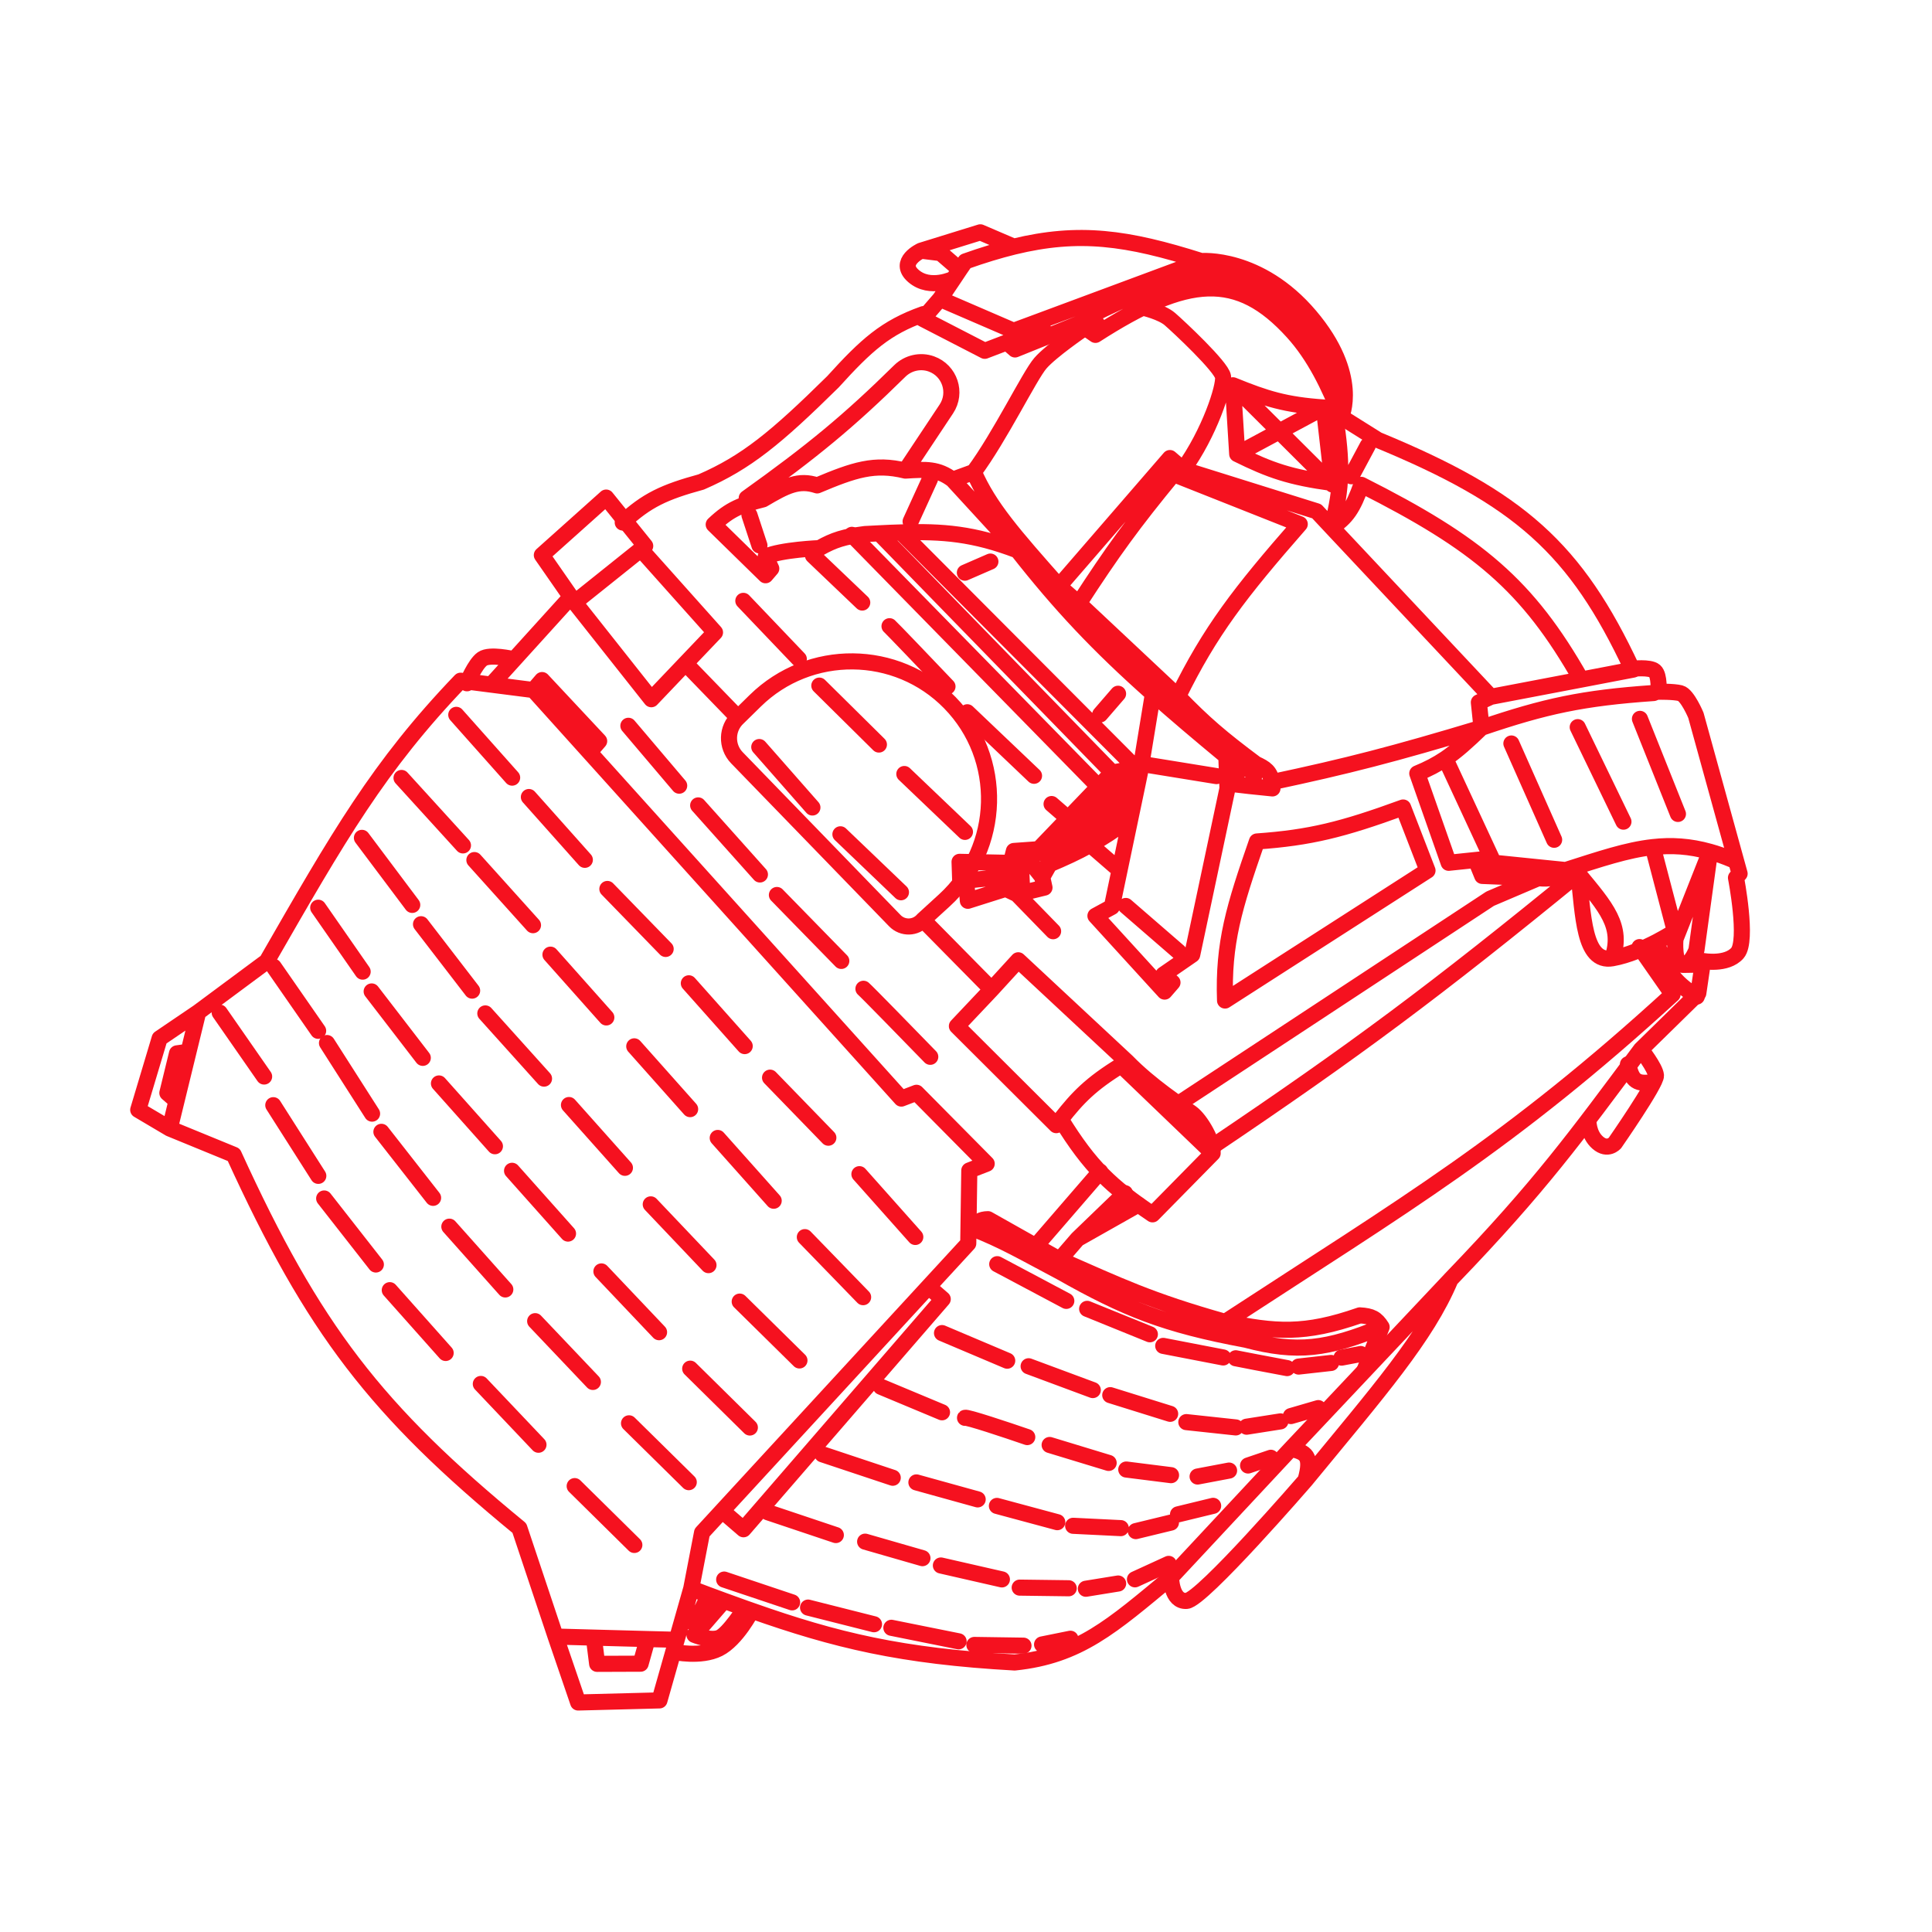 <svg width="24" height="24" viewBox="0 0 24 24" fill="none" xmlns="http://www.w3.org/2000/svg">
<g clip-path="url(#clip0_4468_726)">
<path d="M11.677 3.714L11.463 3.961L12.233 4.358L12.508 4.253M11.677 3.714L12.592 4.109L12.913 3.99M11.677 3.714L11.846 3.463M14.923 3.243C13.998 2.949 13.402 2.867 12.593 3.064M14.923 3.243L12.913 3.99M14.923 3.243C14.923 3.243 15.642 3.18 16.273 3.925C16.904 4.669 16.66 5.179 16.66 5.179M12.593 3.064C12.406 3.11 12.208 3.17 11.992 3.247L11.922 3.349M12.593 3.064L12.178 2.886L11.442 3.114M11.442 3.114L11.685 3.144L11.922 3.349M11.442 3.114C11.442 3.114 11.143 3.252 11.348 3.429C11.554 3.607 11.846 3.463 11.846 3.463M11.922 3.349L11.846 3.463M12.913 3.99L12.957 4.082L12.508 4.253M12.508 4.253L12.609 4.341L13.406 4.02M13.406 4.02L13.515 3.935M13.406 4.02L13.608 4.16M13.515 3.935C14.06 3.663 14.486 3.478 14.956 3.433C15.296 3.401 15.73 3.606 16.105 4.002C16.408 4.322 16.553 4.752 16.66 5.179V5.179M13.515 3.935C13.515 3.935 13.615 3.986 13.639 4.042C13.662 4.098 13.608 4.16 13.608 4.16M13.608 4.16C14.751 3.425 15.374 3.369 16.059 4.123C16.333 4.425 16.511 4.799 16.66 5.179V5.179M16.66 5.179L17.114 5.464C18.875 6.191 19.575 6.813 20.274 8.308C20.274 8.308 20.494 8.282 20.556 8.336C20.617 8.389 20.603 8.593 20.603 8.593C20.603 8.593 20.786 8.589 20.874 8.611C20.962 8.633 21.067 8.886 21.067 8.886L21.61 10.853L21.565 10.904C21.565 10.904 21.717 11.684 21.583 11.839C21.449 11.993 21.156 11.938 21.156 11.938L21.097 12.338L20.384 13.037M20.384 13.037C20.384 13.037 20.564 13.264 20.571 13.36C20.578 13.456 20.061 14.199 20.061 14.199C20.061 14.199 19.971 14.302 19.848 14.195C19.725 14.088 19.732 13.914 19.732 13.914M20.384 13.037C19.573 14.126 19.13 14.738 18.048 15.863M16.217 18.389C17.125 17.284 17.719 16.608 18.019 15.893C18.029 15.883 18.038 15.873 18.048 15.863M16.217 18.389C16.307 18.074 16.213 18.042 16.036 17.997M16.217 18.389C16.217 18.389 14.933 19.873 14.741 19.887C14.549 19.901 14.547 19.593 14.547 19.593M18.048 15.863L16.036 17.997M16.036 17.997L14.547 19.593M14.547 19.593C13.813 20.202 13.405 20.569 12.605 20.652C11.195 20.574 10.38 20.376 9.337 20.008M8.587 19.733C8.661 19.761 8.733 19.788 8.804 19.815M8.587 19.733L8.406 20.37M8.587 19.733L8.721 19.039L12.028 15.447L12.041 14.54L12.257 14.456L11.385 13.575L11.197 13.647L6.627 8.572M9.337 20.008C9.337 20.008 9.152 20.367 8.928 20.48C8.705 20.593 8.372 20.521 8.372 20.521M9.337 20.008C9.309 19.999 9.282 19.989 9.254 19.979M8.994 19.885L8.627 20.309C8.627 20.309 8.826 20.391 8.938 20.344C9.051 20.297 9.254 19.979 9.254 19.979M8.994 19.885C9.083 19.917 9.169 19.949 9.254 19.979M8.994 19.885C8.932 19.862 8.869 19.839 8.804 19.815M8.804 19.815C8.69 20.057 8.662 20.152 8.472 20.139M6.902 20.33L7.182 21.149L8.192 21.123L8.406 20.37M6.902 20.33L7.377 20.343M6.902 20.33L6.452 18.983C4.668 17.518 3.894 16.514 2.904 14.345L2.109 14.019M8.406 20.37L8.044 20.361M7.377 20.343L7.418 20.669L7.958 20.667L8.044 20.361M7.377 20.343L8.044 20.361M2.462 12.574L3.314 11.942C4.205 10.391 4.703 9.519 5.722 8.456L6.103 8.505M2.462 12.574L1.983 12.899L1.717 13.787L2.109 14.019M2.462 12.574L2.342 13.065M2.109 14.019L2.342 13.065M2.342 13.065L2.199 13.085L2.079 13.577L2.171 13.657M6.627 8.572L6.734 8.448L7.443 9.206L7.327 9.34M6.627 8.572L6.103 8.505M6.368 8.186C6.368 8.186 6.084 8.12 5.992 8.185C5.9 8.249 5.801 8.488 5.801 8.488M6.103 8.505L7.05 7.46L7.139 7.483M7.139 7.483L6.731 6.896L7.53 6.181L8.015 6.782L7.961 6.825M7.139 7.483L7.961 6.825M7.139 7.483L8.091 8.686L8.515 8.241M7.961 6.825L8.882 7.856L8.515 8.241M8.515 8.241L9.168 8.915M9.168 8.915L9.382 8.705C10.056 8.044 11.139 8.054 11.799 8.729V8.729C12.474 9.419 12.444 10.531 11.733 11.183L11.466 11.427M9.168 8.915V8.915C9.024 9.047 9.018 9.272 9.154 9.413L11.116 11.437C11.213 11.537 11.375 11.533 11.466 11.427V11.427M11.466 11.427L12.318 12.291M12.318 12.291L12.649 11.929L14.001 13.189M12.318 12.291L11.887 12.747L13.121 13.977C13.14 13.952 13.159 13.928 13.177 13.904M14.001 13.189C13.975 13.204 13.951 13.219 13.927 13.234M14.001 13.189C14.297 13.493 14.676 13.737 14.798 13.825C14.919 13.912 15.074 14.194 15.064 14.326M13.927 13.234L15.064 14.326M13.927 13.234C13.551 13.465 13.387 13.635 13.177 13.904M15.064 14.326L14.317 15.085C13.807 14.741 13.546 14.503 13.177 13.904M7.806 9.016L8.437 9.76M8.673 10.005L9.44 10.863M9.651 11.118L10.451 11.937M10.726 12.283C10.767 12.318 11.297 12.861 11.556 13.128" stroke="#F5111F" stroke-width="0.2" stroke-linecap="round" stroke-linejoin="round"/>
<path d="M5.668 8.88L6.362 9.66" stroke="#F5111F" stroke-width="0.2" stroke-linecap="round" stroke-linejoin="round"/>
<path d="M4.988 9.664L5.751 10.502" stroke="#F5111F" stroke-width="0.2" stroke-linecap="round" stroke-linejoin="round"/>
<path d="M4.496 10.408L5.121 11.241" stroke="#F5111F" stroke-width="0.2" stroke-linecap="round" stroke-linejoin="round"/>
<path d="M3.953 11.276L4.505 12.07" stroke="#F5111F" stroke-width="0.2" stroke-linecap="round" stroke-linejoin="round"/>
<path d="M3.4 12.01L3.952 12.805" stroke="#F5111F" stroke-width="0.2" stroke-linecap="round" stroke-linejoin="round"/>
<path d="M2.729 12.579L3.281 13.373" stroke="#F5111F" stroke-width="0.2" stroke-linecap="round" stroke-linejoin="round"/>
<path d="M6.57 9.901L7.265 10.681" stroke="#F5111F" stroke-width="0.2" stroke-linecap="round" stroke-linejoin="round"/>
<path d="M9.432 9.28L10.092 10.031" stroke="#F5111F" stroke-width="0.2" stroke-linecap="round" stroke-linejoin="round"/>
<path d="M10.178 8.517L10.918 9.249" stroke="#F5111F" stroke-width="0.2" stroke-linecap="round" stroke-linejoin="round"/>
<path d="M19.109 10.909L18.511 11.164L14.618 13.725M19.109 10.909L18.413 10.881L18.332 10.683M19.109 10.909C19.25 10.923 19.325 10.911 19.449 10.808M15.043 14.254C16.833 13.049 17.832 12.305 19.607 10.854M19.607 10.854C19.669 11.356 19.669 11.969 20.03 11.904M19.607 10.854C19.952 11.272 20.165 11.506 20.03 11.904M13.666 14.554L12.845 15.504M13.975 14.822L13.386 15.39M13.164 15.647L13.386 15.39M13.164 15.647L12.273 15.145C12.18 15.146 12.139 15.18 12.069 15.256C12.454 15.403 12.728 15.566 13.179 15.804C13.981 16.258 14.474 16.456 15.477 16.643C16.117 16.813 16.487 16.761 17.163 16.485M13.164 15.647C13.894 15.966 14.272 16.154 15.22 16.421M14.14 14.964L13.386 15.39M15.22 16.421C17.458 14.96 18.749 14.209 20.777 12.353L20.367 11.765M15.22 16.421C15.842 16.547 16.198 16.582 16.892 16.34C17.039 16.348 17.097 16.38 17.163 16.485M20.223 13.221C20.272 13.386 20.293 13.485 20.538 13.44M11.471 3.902C11.002 4.069 10.762 4.285 10.347 4.743C9.639 5.441 9.27 5.744 8.711 5.987C8.255 6.112 8.032 6.213 7.736 6.491M9.479 6.203L9.276 6.188C10.092 5.605 10.542 5.234 11.178 4.608C11.281 4.507 11.434 4.472 11.57 4.521V4.521C11.799 4.603 11.89 4.878 11.756 5.08L11.247 5.846M9.479 6.203C9.766 6.033 9.922 5.954 10.151 6.03C10.612 5.836 10.864 5.752 11.247 5.846M9.479 6.203C9.218 6.27 9.075 6.317 8.866 6.516L9.51 7.146L9.581 7.063L9.512 6.914C9.704 6.828 10.179 6.809 10.179 6.809C10.361 6.706 10.486 6.668 10.745 6.634C10.806 6.631 10.865 6.628 10.922 6.625M11.247 5.846C11.505 5.83 11.65 5.821 11.834 5.959M11.834 5.959L12.097 5.863M11.834 5.959L12.64 6.837M12.097 5.863C12.422 5.425 12.79 4.666 12.924 4.512C13.057 4.358 13.452 4.089 13.452 4.089M12.097 5.863C12.285 6.297 12.595 6.65 13.155 7.282M14.204 3.823C14.204 3.823 14.43 3.875 14.533 3.964C14.636 4.053 15.174 4.555 15.193 4.679C15.211 4.803 15.027 5.376 14.698 5.832M14.698 5.832L14.533 5.69L13.155 7.282M14.698 5.832L16.356 6.351L16.543 6.551M13.155 7.282L13.402 7.496M13.402 7.496C13.82 6.851 14.075 6.499 14.577 5.889L16.146 6.511C15.398 7.366 15.033 7.839 14.634 8.652M13.402 7.496L14.634 8.652M14.634 8.652C14.959 8.988 15.171 9.169 15.601 9.49C15.716 9.543 15.78 9.584 15.8 9.716M18.52 8.656L18.371 8.725L18.404 9.04M18.52 8.656L16.543 6.551M18.52 8.656L19.642 8.442M20.289 8.318L19.642 8.442M18.404 9.04C19.196 8.771 19.662 8.67 20.542 8.609M18.404 9.04C18.226 9.213 18.093 9.331 17.955 9.425M18.404 9.04C17.308 9.37 16.74 9.516 15.8 9.716M17.955 9.425C17.849 9.496 17.74 9.553 17.606 9.608L17.996 10.718L18.332 10.683M17.955 9.425L18.53 10.663M19.449 10.808L18.555 10.717L18.53 10.663M19.449 10.808C19.876 10.672 20.208 10.559 20.532 10.523M21.522 10.68C21.425 10.639 21.332 10.606 21.242 10.581M18.53 10.663L18.332 10.683M20.532 10.523L20.806 11.57C20.806 11.57 20.715 11.629 20.582 11.699M20.532 10.523C20.763 10.497 20.989 10.51 21.242 10.581M20.03 11.904C20.223 11.87 20.43 11.778 20.582 11.699M21.242 10.581L21.074 11.801C21.074 11.801 21.009 11.98 20.914 11.986M21.242 10.581L20.813 11.665C20.813 11.665 20.783 11.995 20.914 11.986M20.914 11.986L21.097 11.983M21.078 12.38C20.782 12.192 20.68 12.037 20.582 11.699M20.372 8.93L20.844 10.111M19.599 9.033L20.167 10.207M18.775 9.236L19.306 10.432M16.543 6.551C16.729 6.431 16.808 6.312 16.911 6.023C18.356 6.752 18.977 7.269 19.642 8.442M16.543 6.551C16.679 6.04 16.672 5.738 16.589 5.187M16.991 5.535L16.787 5.916M16.445 5.062C15.969 5.029 15.728 4.954 15.316 4.786M16.445 5.062L16.552 6C16.028 5.929 15.777 5.842 15.369 5.64M16.445 5.062L15.369 5.64M15.316 4.786L15.369 5.64M15.316 4.786L16.553 6.019M12.64 6.837C12.094 6.629 11.71 6.598 11.194 6.614M12.64 6.837C13.173 7.516 13.64 8.012 14.322 8.618M15.412 9.542C15.412 9.542 15.479 9.528 15.551 9.59C15.623 9.652 15.525 9.765 15.525 9.765M15.412 9.542C15.351 9.492 15.292 9.443 15.234 9.395M15.412 9.542L15.285 9.737M15.525 9.765L15.807 9.794C15.806 9.765 15.804 9.739 15.8 9.716M15.525 9.765L15.285 9.737M15.248 9.795L15.234 9.395M15.248 9.795L15.285 9.737M15.248 9.795L14.81 11.86L14.452 12.107L14.565 12.205L14.467 12.318L13.608 11.377L13.812 11.266L14.042 10.168M15.234 9.395C14.886 9.107 14.588 8.854 14.322 8.618M15.111 9.641L14.242 9.5M11.553 5.95L11.312 6.478M12.303 6.976L11.986 7.114M13.889 8.618L13.667 8.875M10.922 6.625L13.816 9.597M10.922 6.625C11.017 6.62 11.108 6.616 11.194 6.614M13.816 9.597L14.114 9.544M13.816 9.597L12.902 10.549M11.194 6.614L14.114 9.544M14.162 9.592L14.322 8.618M14.162 9.592L14.114 9.544M14.162 9.592L14.137 9.714M13.985 11.254L14.643 11.824M9.234 7.464L9.923 8.186M12.634 11.108L13.082 11.568M12.634 11.108L12.699 11.093M12.634 11.108L12.494 11.041M10.099 6.901L10.711 7.485M11.05 7.779C11.075 7.8 11.541 8.287 11.77 8.528M12.016 8.848L12.845 9.637M13.063 9.988L13.259 10.158M13.523 10.476L13.852 10.761M12.902 10.549L13.025 10.656M12.902 10.549L12.595 10.571L12.557 10.719M13.025 10.656L13.035 10.665L13.239 10.446M13.025 10.656L13.022 10.743C13.421 10.575 13.645 10.457 14.042 10.168M14.137 9.714L13.929 9.767M14.137 9.714L14.042 10.168M13.775 9.868L13.849 9.788L13.929 9.767M13.775 9.868L13.932 10.004M13.775 9.868L13.239 10.446M13.932 10.004L14.048 9.87L13.929 9.767M13.932 10.004C13.688 10.226 13.534 10.319 13.239 10.446M12.557 10.719L12.682 10.719M12.557 10.719L11.92 10.706L11.928 10.946L12.002 10.939M12.682 10.719L12.808 10.72L12.946 10.893L12.975 11.026L12.699 11.093M12.682 10.719L12.699 11.093M12.682 10.719L12.54 10.884M13.023 10.762L12.955 10.883M12.54 10.884L12.494 11.041M12.54 10.884L12.002 10.939M12.494 11.041L12.023 11.19L12.002 10.939M9.31 6.398L9.434 6.775M17.163 16.485L16.951 17.021M17.43 10.031C16.676 10.306 16.275 10.406 15.614 10.453C15.331 11.266 15.193 11.715 15.218 12.429L17.733 10.814L17.43 10.031Z" stroke="#F5111F" stroke-width="0.2" stroke-linecap="round" stroke-linejoin="round"/>
<path d="M11.545 15.994L11.711 16.138L9.236 18.997L8.997 18.791" stroke="#F5111F" stroke-width="0.2" stroke-linecap="round" stroke-linejoin="round"/>
<path d="M12.388 15.704L13.246 16.16M13.505 16.259L14.284 16.575M14.45 16.719L15.195 16.863M15.351 16.873C15.374 16.879 15.786 16.957 15.989 16.995M16.535 16.931L16.132 16.976M16.903 16.82L16.665 16.865M11.702 16.56L12.512 16.903M12.778 16.972L13.575 17.268M13.792 17.331L14.536 17.563M14.737 17.666L15.351 17.732M15.906 17.657L15.486 17.723M16.376 17.492L16.036 17.591M10.943 17.227L11.702 17.544M11.988 17.613C12.002 17.596 12.509 17.765 12.761 17.852M13.039 17.95L13.772 18.173M13.991 18.255L14.547 18.325M15.268 18.268L14.877 18.342M15.787 18.109L15.504 18.205M10.216 18.066L11.09 18.357M11.384 18.415L12.145 18.626M12.384 18.707L13.134 18.909M13.331 18.954L13.923 18.983M14.546 18.914L14.109 19.02M15.07 18.706L14.634 18.812M14.518 19.427L14.099 19.619M13.89 19.671L13.489 19.736M13.276 19.73L12.667 19.722M12.446 19.62L11.688 19.447M11.459 19.356L10.747 19.151M10.383 19.069L9.539 18.786M8.996 19.622L9.84 19.905M10.038 19.97L10.857 20.177M11.908 20.389L11.073 20.221M12.714 20.443L12.104 20.434M13.297 20.357L12.945 20.428" stroke="#F5111F" stroke-width="0.2" stroke-linecap="round" stroke-linejoin="round"/>
<path d="M10.582 6.644L13.648 9.774" stroke="#F5111F" stroke-width="0.2" stroke-linecap="round" stroke-linejoin="round"/>
<path d="M10.44 10.364L11.192 11.084" stroke="#F5111F" stroke-width="0.2" stroke-linecap="round" stroke-linejoin="round"/>
<path d="M11.234 9.615L11.987 10.334" stroke="#F5111F" stroke-width="0.2" stroke-linecap="round" stroke-linejoin="round"/>
<path d="M5.893 10.684L6.621 11.493" stroke="#F5111F" stroke-width="0.2" stroke-linecap="round" stroke-linejoin="round"/>
<path d="M5.23 11.481L5.865 12.306" stroke="#F5111F" stroke-width="0.2" stroke-linecap="round" stroke-linejoin="round"/>
<path d="M4.617 12.316L5.252 13.141" stroke="#F5111F" stroke-width="0.2" stroke-linecap="round" stroke-linejoin="round"/>
<path d="M4.062 12.957L4.622 13.834" stroke="#F5111F" stroke-width="0.2" stroke-linecap="round" stroke-linejoin="round"/>
<path d="M3.395 13.729L3.954 14.607" stroke="#F5111F" stroke-width="0.2" stroke-linecap="round" stroke-linejoin="round"/>
<path d="M7.545 11.043L8.269 11.788" stroke="#F5111F" stroke-width="0.2" stroke-linecap="round" stroke-linejoin="round"/>
<path d="M6.838 11.859L7.532 12.639" stroke="#F5111F" stroke-width="0.2" stroke-linecap="round" stroke-linejoin="round"/>
<path d="M6.029 12.589L6.758 13.399" stroke="#F5111F" stroke-width="0.2" stroke-linecap="round" stroke-linejoin="round"/>
<path d="M5.453 13.459L6.148 14.239" stroke="#F5111F" stroke-width="0.2" stroke-linecap="round" stroke-linejoin="round"/>
<path d="M4.738 14.06L5.38 14.88" stroke="#F5111F" stroke-width="0.2" stroke-linecap="round" stroke-linejoin="round"/>
<path d="M4.027 14.888L4.669 15.708" stroke="#F5111F" stroke-width="0.2" stroke-linecap="round" stroke-linejoin="round"/>
<path d="M8.557 12.215L9.251 12.995" stroke="#F5111F" stroke-width="0.2" stroke-linecap="round" stroke-linejoin="round"/>
<path d="M7.879 12.998L8.573 13.778" stroke="#F5111F" stroke-width="0.2" stroke-linecap="round" stroke-linejoin="round"/>
<path d="M7.068 13.727L7.763 14.507" stroke="#F5111F" stroke-width="0.2" stroke-linecap="round" stroke-linejoin="round"/>
<path d="M6.361 14.544L7.056 15.324" stroke="#F5111F" stroke-width="0.2" stroke-linecap="round" stroke-linejoin="round"/>
<path d="M5.582 15.238L6.277 16.018" stroke="#F5111F" stroke-width="0.2" stroke-linecap="round" stroke-linejoin="round"/>
<path d="M4.842 16.027L5.536 16.807" stroke="#F5111F" stroke-width="0.2" stroke-linecap="round" stroke-linejoin="round"/>
<path d="M9.566 13.387L10.29 14.133" stroke="#F5111F" stroke-width="0.2" stroke-linecap="round" stroke-linejoin="round"/>
<path d="M8.916 14.136L9.611 14.916" stroke="#F5111F" stroke-width="0.2" stroke-linecap="round" stroke-linejoin="round"/>
<path d="M8.084 14.961L8.801 15.716" stroke="#F5111F" stroke-width="0.2" stroke-linecap="round" stroke-linejoin="round"/>
<path d="M7.471 15.794L8.187 16.549" stroke="#F5111F" stroke-width="0.2" stroke-linecap="round" stroke-linejoin="round"/>
<path d="M6.648 16.412L7.365 17.167" stroke="#F5111F" stroke-width="0.2" stroke-linecap="round" stroke-linejoin="round"/>
<path d="M5.973 17.192L6.689 17.947" stroke="#F5111F" stroke-width="0.2" stroke-linecap="round" stroke-linejoin="round"/>
<path d="M10.676 14.586L11.37 15.366" stroke="#F5111F" stroke-width="0.2" stroke-linecap="round" stroke-linejoin="round"/>
<path d="M9.998 15.368L10.722 16.114" stroke="#F5111F" stroke-width="0.2" stroke-linecap="round" stroke-linejoin="round"/>
<path d="M9.189 16.169L9.931 16.9" stroke="#F5111F" stroke-width="0.2" stroke-linecap="round" stroke-linejoin="round"/>
<path d="M8.574 17.002L9.315 17.733" stroke="#F5111F" stroke-width="0.2" stroke-linecap="round" stroke-linejoin="round"/>
<path d="M7.814 17.681L8.556 18.412" stroke="#F5111F" stroke-width="0.2" stroke-linecap="round" stroke-linejoin="round"/>
<path d="M7.139 18.461L7.88 19.192" stroke="#F5111F" stroke-width="0.2" stroke-linecap="round" stroke-linejoin="round"/>
</g>
<defs>
<clipPath id="clip0_4468_726">
<rect width="24" height="24" fill="white"/>
</clipPath>
</defs>
</svg>
